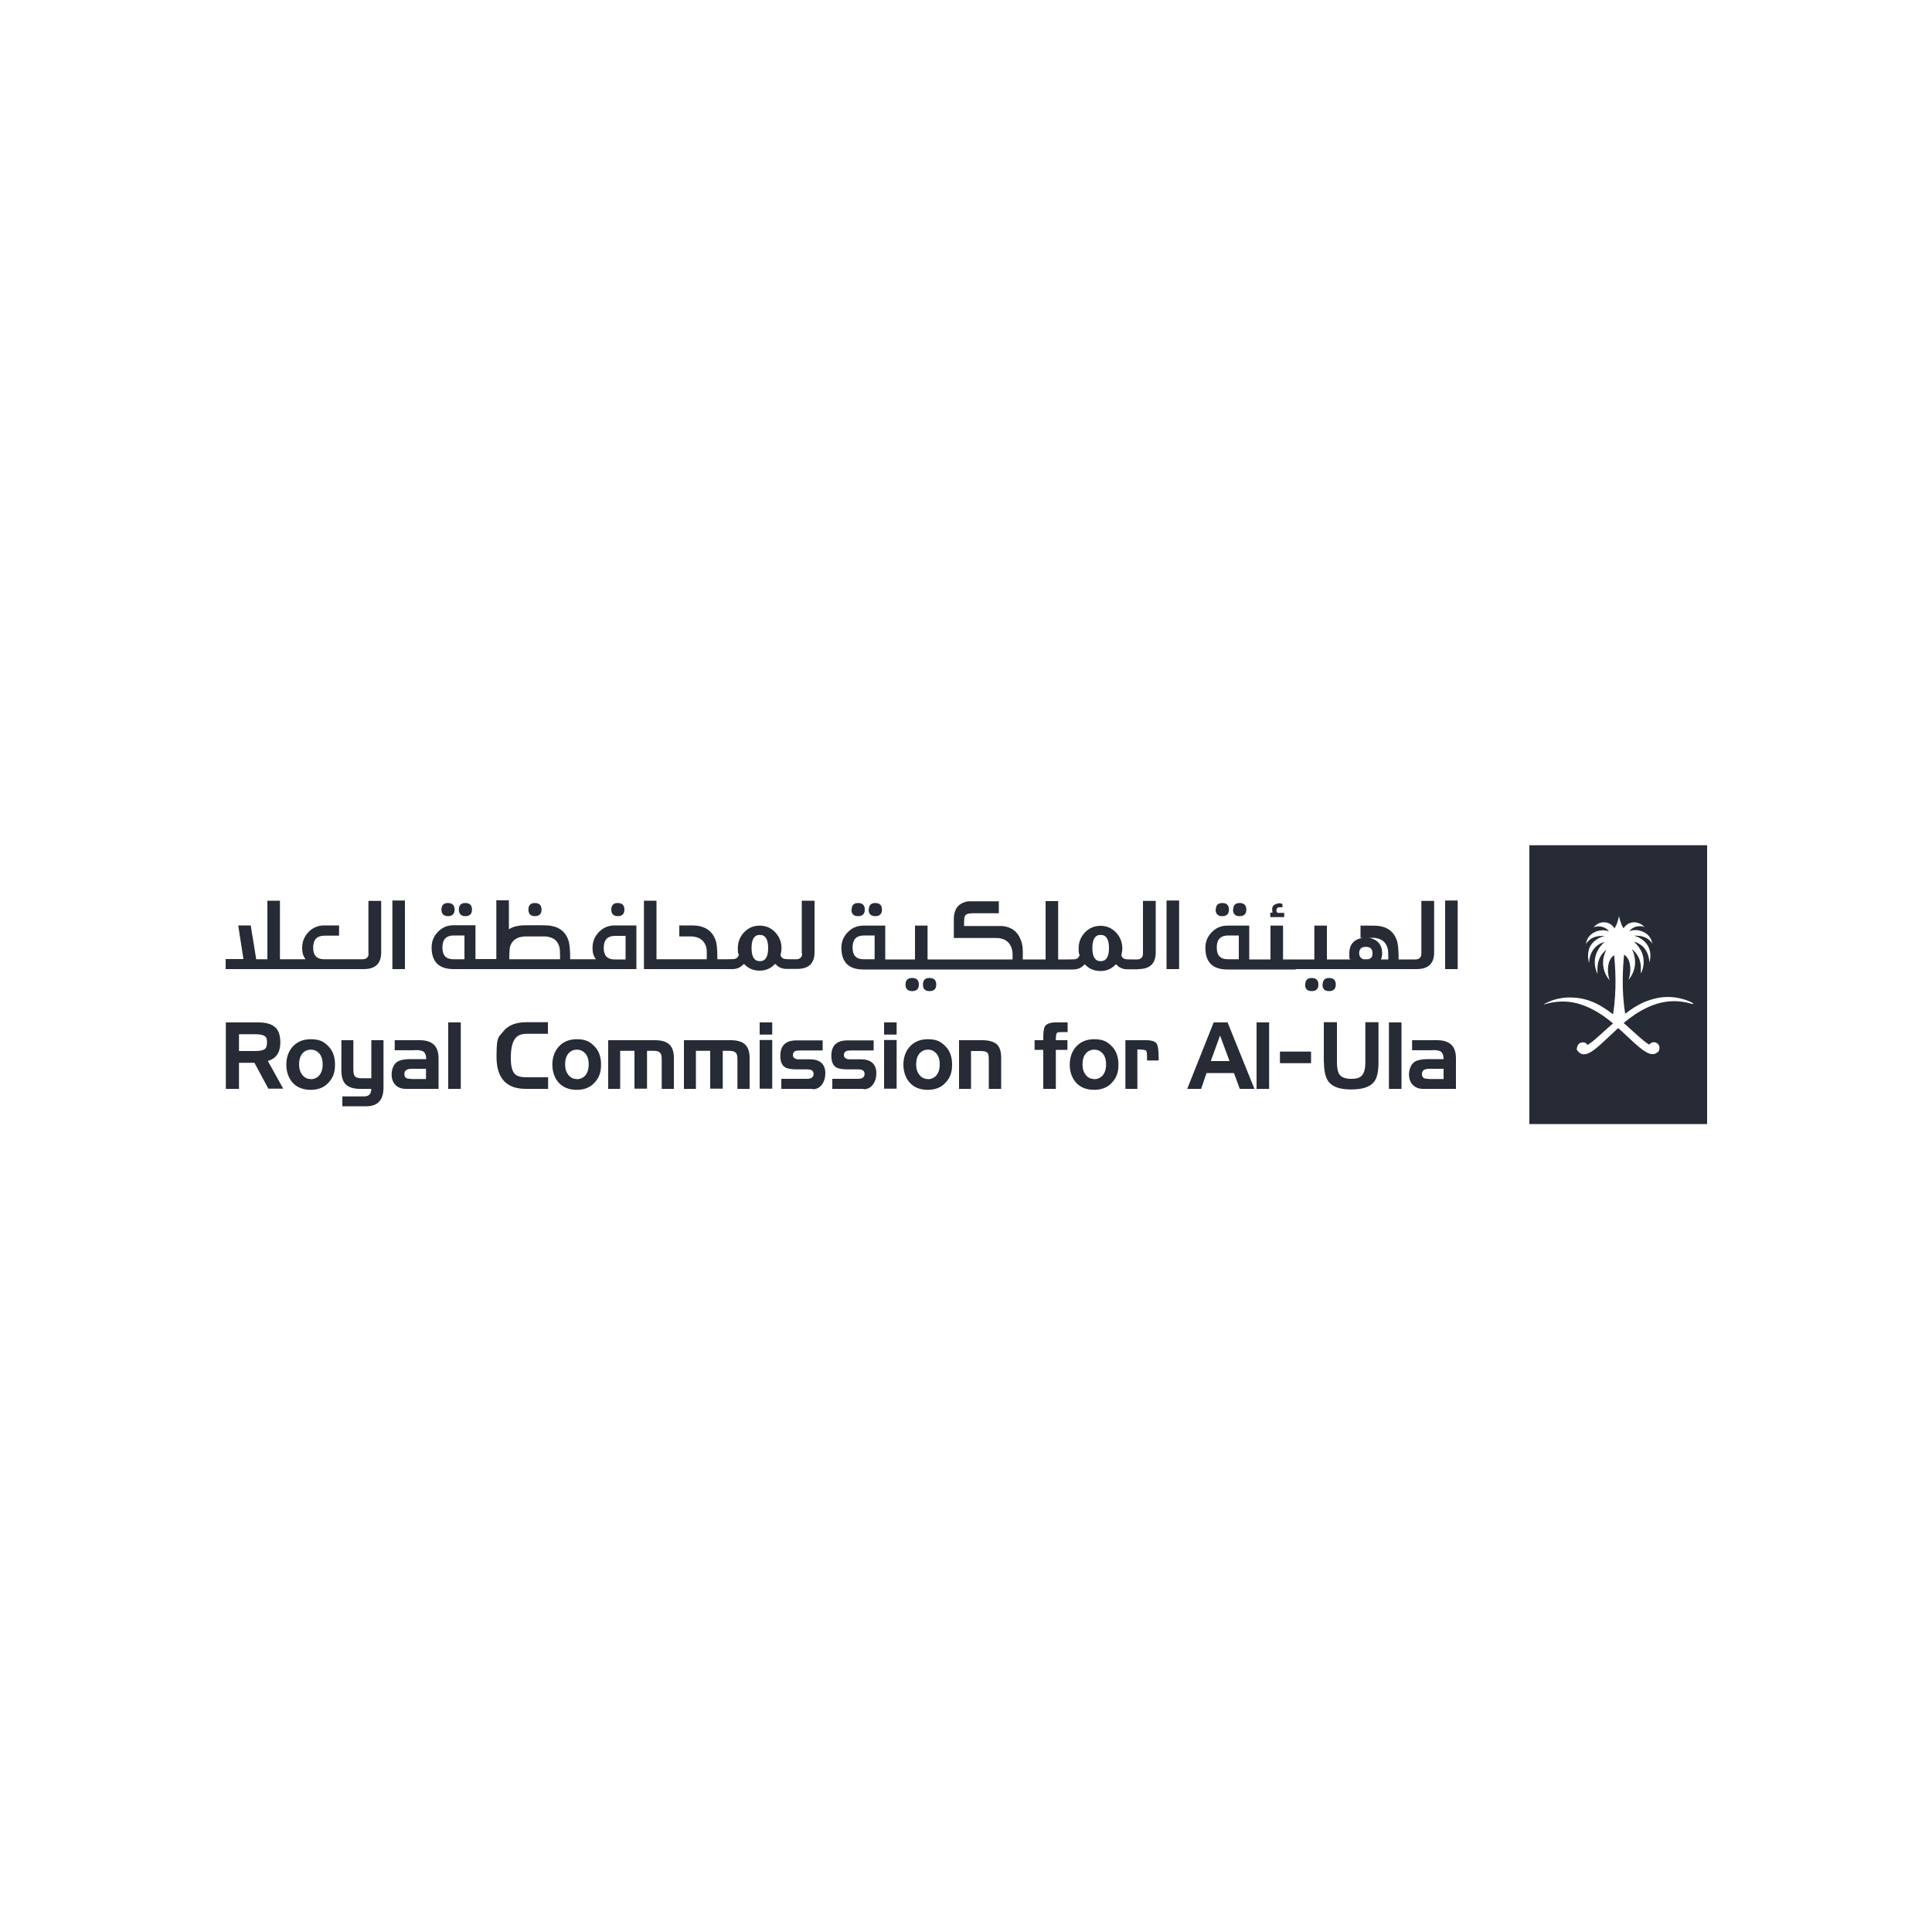 <?xml version="1.0" encoding="UTF-8"?>
<svg xmlns="http://www.w3.org/2000/svg" id="Layer_1" data-name="Layer 1" version="1.1" viewBox="0 0 1000 1000">
  <defs>
    <style>
      .cls-1 {
        fill: #262b36;
        stroke-width: 0px;
      }
    </style>
  </defs>
  <path class="cls-1" d="M190.8,493.6c0,.9-.3,1.6-.8,2.1-.5.5-1.2.8-2.2.8h-20.1c-3.7,0-5.6-2-5.6-5.9v-.2c0-4,1.9-6,5.7-6.1h2.4s5.3,0,5.3,0v-5.3h-7.7c-3.1,0-5.8,1.1-8,3.3-2.2,2.2-3.4,5-3.4,8.2s.6,4.2,1.7,6h-13.2v-30.3c-2.9,0-5,0-6.5,0v30.3h-5.8l-1.4-8.8c-.2-1.2-.4-2.7-.8-4.7-.3-1.9-.5-3.3-.6-4h-6.5l2.7,17.4h-9.2v5.2h71.5c6,0,9-2.9,9-8.6v-26.7h-6.6v27.4h0Z"></path>
  <rect class="cls-1" x="203.1" y="466.1" width="6.5" height="35.5"></rect>
  <g>
    <path class="cls-1" d="M231.8,474.2c2.3,0,3.5-1.1,3.5-3.4s-1.2-3.4-3.5-3.4c-2.2,0-3.3,1.2-3.3,3.4,0,2.2,1.1,3.4,3.4,3.4"></path>
    <path class="cls-1" d="M240.8,474.2c2.3,0,3.5-1.1,3.5-3.4s-1.2-3.4-3.5-3.4c-2.2,0-3.3,1.2-3.3,3.4,0,2.2,1.1,3.4,3.4,3.4"></path>
    <path class="cls-1" d="M276.8,474.2c2.3,0,3.5-1.1,3.5-3.4s-1.2-3.4-3.5-3.4c-2.2,0-3.3,1.2-3.3,3.4,0,2.2,1.1,3.4,3.4,3.4"></path>
    <path class="cls-1" d="M319.7,474.2c2.3,0,3.5-1.1,3.5-3.4s-1.2-3.4-3.5-3.4c-2.2,0-3.3,1.2-3.3,3.4,0,2.2,1.1,3.4,3.4,3.4"></path>
    <path class="cls-1" d="M323.8,484.3v.7s0,11.6,0,11.6h-5.7c-3.7,0-5.6-1.9-5.6-5.8v-.3c0-4,1.9-6,5.7-6.1h2.4s3.3,0,3.3,0h0ZM263.6,496.5c0-3.3.2-5.4.3-6.1.7-2.8,2.4-4.5,5.1-5.3.7-.2,1.6-.3,2.7-.4,1.4,0,3.1,0,5.1,0s3.7,0,5.1,0c1.1,0,2,.2,2.7.4,2.7.7,4.3,2.5,5,5.3.2.7.3,2.7.3,6.1h-26.2,0ZM234.6,496.5c-3.7,0-5.6-2-5.6-5.9v-.3c0-4,1.9-6,5.7-6.1h2.4s3.3,0,3.3,0v12.3s-5.7,0-5.7,0h0ZM310.1,482.3c-2.2,2.2-3.4,5-3.4,8.2s.6,4.2,1.7,6h-13.3v-1.1c0-4.1-.3-7.1-1-9-1.5-4.1-4.5-6.5-9-7.2-1-.2-2.9-.3-5.7-.3h-5.4c-2.3,0-4.2,0-5.7.3-1.9.3-3.6.9-4.9,1.8v-15h-6.5v30.4h-10.8v-17.5h-11.3c-3.1,0-5.7,1-8,3.3-2.3,2.3-3.4,5-3.4,8.2,0,7.4,3.8,11.2,11.3,11.2h94.7v-22.6h-11.3c-3.1,0-5.8,1.1-8,3.3"></path>
    <path class="cls-1" d="M393.3,497.5c-2.9,0-4.3-2.3-4.3-6.8s1.4-6.8,4.3-6.8,4.3,2.3,4.3,6.8-1.4,6.8-4.3,6.8M415.2,493.6c0,.9-.3,1.6-.8,2.1-.5.5-1.2.8-2.2.8h-2.2c-1.5,0-2.7,0-3.6-.1-1.3-.2-2.1-.9-2.4-2.1.3-1.2.5-2.4.5-3.5,0-3.2-1.1-6-3.3-8.3s-4.9-3.4-8-3.4-5.8,1.1-8,3.4-3.3,5-3.3,8.3.2,2.3.5,3.4c-.3,1.2-1.1,2-2.4,2.2,0,0-1.3.1-3.6.1h-5.1v-1.1c0-4.2-.3-7.2-1-9-1.5-4.1-4.6-6.5-9.1-7.2-1.3-.2-3.3-.2-5.7-.2h-3.9v5.7c.1,0,.5,0,1.2,0s1.3,0,2,0,1.4,0,1.8,0c.5,0,.9,0,1.2,0,1.1,0,2,.2,2.7.4,2.6.7,4.3,2.5,5.1,5.3.2.7.3,2.7.2,6.1h-26v-30.3h-6.5v35.4h45.7c2.2,0,4.1-.7,5.5-2.2l.6-.4-.2-.3c2.2,2.5,5,3.7,8.3,3.7s5.8-1.2,8-3.5l.5.4c1.4,1.5,3.2,2.2,5.5,2.2h5.4c6,0,9-2.9,9-8.6v-26.7h-6.6v27.4h0,0Z"></path>
    <path class="cls-1" d="M440.7,470.8c0,2.2,1.1,3.4,3.4,3.4s3.5-1.1,3.5-3.4c0-2.3-1.2-3.4-3.5-3.4-2.2,0-3.3,1.2-3.3,3.4"></path>
    <path class="cls-1" d="M449.6,470.8c0,2.2,1.1,3.4,3.4,3.4s3.5-1.1,3.5-3.4c0-2.3-1.2-3.4-3.5-3.4-2.2,0-3.3,1.2-3.3,3.4"></path>
    <path class="cls-1" d="M472,506.2c-2.2,0-3.3,1.2-3.3,3.4,0,2.2,1.1,3.4,3.4,3.4s3.5-1.1,3.5-3.4c0-2.3-1.2-3.4-3.5-3.4"></path>
    <path class="cls-1" d="M481,506.2c-2.2,0-3.3,1.2-3.3,3.4,0,2.2,1.1,3.4,3.4,3.4s3.5-1.1,3.5-3.4c0-2.3-1.2-3.4-3.5-3.4"></path>
    <path class="cls-1" d="M569.7,497.5c-2.9,0-4.3-2.3-4.3-6.8s1.4-6.8,4.3-6.8,4.3,2.3,4.3,6.8-1.4,6.8-4.3,6.8M446.9,496.5c-3.7,0-5.6-2-5.6-5.9v-.3c0-4,1.9-6,5.7-6.1h2.4s3.3,0,3.3,0v12.3s-5.7,0-5.7,0h0ZM589.2,501.6c6,0,9-2.9,9-8.6v-26.7h-6.6v27.4c0,.9-.3,1.6-.8,2.1-.5.5-1.2.8-2.2.8h-2.2c-1.5,0-2.7,0-3.6-.1-1.3-.2-2.1-.9-2.4-2.1.3-1.2.5-2.4.5-3.5,0-3.2-1.1-6-3.3-8.3-2.2-2.3-4.9-3.4-8-3.4s-5.8,1.1-8,3.4c-2.2,2.3-3.3,5-3.3,8.3s.2,2.3.5,3.4c-.3,1.2-1.1,2-2.4,2.2,0,0-1.3.1-3.6.1h-5.1v-30.2h-6.5v30.2h-11.8v-4.2c0-2-.3-3.8-.9-5.5-1.6-4.6-4.8-7.1-9.7-7.6,0,0-.3,0-.8,0s-.7,0-1,0h0s-18,0-18,0c0-2.1,0-3.6.2-4.4.2-1.1.9-1.8,2.1-2,.7-.1,1.3-.2,1.9-.2h13.8v-6.2h-1.2c0,0-13.4,0-13.4,0-.9,0-1.8,0-2.6.3-3.1.8-5.1,2.8-5.8,6-.2.8-.3,1.7-.3,2.6v10.1c2.6,0,5.3,0,7.9,0,2.2,0,4.8,0,7.9,0h3.3c0,0,.4,0,.4,0h0s1.6,0,1.6,0h0s.8,0,.8,0c1.1,0,2,.1,2.6.3,3,.7,4.8,2.6,5.6,5.6.2.7.3,1.5.3,2.4v2.8h-44v-17.5h-6.5v17.5h-15.4v-17.5h-11.3c-3.1,0-5.7,1-8,3.3-2.3,2.3-3.4,5-3.4,8.2,0,7.4,3.8,11.2,11.3,11.2h108.6c2.2,0,4.1-.7,5.5-2.2l.6-.4-.2-.3c2.2,2.5,5,3.7,8.3,3.7s5.8-1.2,8-3.5l.5.4c1.4,1.5,3.2,2.2,5.5,2.2h5.5,0Z"></path>
  </g>
  <rect class="cls-1" x="603.8" y="466.1" width="6.5" height="35.5"></rect>
  <g>
    <path class="cls-1" d="M629.2,470.8c0,2.2,1.1,3.4,3.4,3.4s3.5-1.1,3.5-3.4-1.2-3.4-3.5-3.4c-2.2,0-3.3,1.2-3.3,3.4"></path>
    <path class="cls-1" d="M638.2,470.8c0,2.2,1.1,3.4,3.4,3.4s3.5-1.1,3.5-3.4-1.2-3.4-3.5-3.4c-2.2,0-3.3,1.2-3.3,3.4"></path>
    <path class="cls-1" d="M657.5,474.7h7.2v-2.2h-3c-.6,0-1-.3-1-1v-.7c.2-.7.6-1.1,1.3-1.2,0,0,.6,0,1.4,0h.4s0-1.7,0-1.7c-.9-.4-1.8-.5-2.6-.2-2.3.5-3.1,1.9-2.6,4.1v.6c.1,0-1.1,0-1.1,0v2.2h0Z"></path>
    <path class="cls-1" d="M675.5,509.6c0,2.2,1.1,3.4,3.4,3.4s3.5-1.1,3.5-3.4c0-2.3-1.2-3.4-3.5-3.4-2.2,0-3.3,1.2-3.3,3.4"></path>
    <path class="cls-1" d="M684.5,509.6c0,2.2,1.1,3.4,3.4,3.4s3.5-1.1,3.5-3.4c0-2.3-1.2-3.4-3.5-3.4-2.2,0-3.3,1.2-3.3,3.4"></path>
    <path class="cls-1" d="M635.4,496.5c-3.7,0-5.6-2-5.6-5.9v-.3c0-4,1.9-6,5.7-6.1h2.4s3.3,0,3.3,0v12.3s-5.7,0-5.7,0h0ZM707,490.1c2.3,0,3.4,1.1,3.4,3.3s-.7,2.5-2.1,3.1h-2.7c-1.4-.6-2.1-1.6-2.1-3.1,0-2.2,1.1-3.3,3.4-3.3M710.6,485.4c1.2,0,2.1.2,2.7.4,2.6.7,4.3,2.5,5,5.3.2.7.3,2.5.3,5.5h-3.8c.4-1,.6-2,.6-3.1,0-4.5-2.3-7.2-6.8-8.1,1,0,1.7,0,1.9,0M670.8,501.6h62.5c6,0,9-2.9,9-8.6v-26.7h-6.6v27.4c0,.9-.3,1.6-.8,2.1-.5.5-1.2.8-2.2.8h-8.8s0-1.1,0-1.1c0-4.2-.3-7.2-1-9-1.5-4.2-4.6-6.6-9.1-7.2-1.2-.2-3.2-.2-5.7-.2h-3.9v6.3h1.2c-4.7.8-7,3.5-7,8.1s.2,2.1.6,3.1h-12.2v-17.5h-6.5v17.5h-16.2v-17.5h-6.5v17.5h-11v-17.5h-11.3c-3.1,0-5.7,1-8,3.3-2.3,2.3-3.4,5-3.4,8.2,0,7.4,3.8,11.2,11.3,11.2h35.4Z"></path>
  </g>
  <rect class="cls-1" x="748" y="466.1" width="6.5" height="35.5"></rect>
  <g>
    <path class="cls-1" d="M876,519.5c.1,0,0,.2,0,.2-1.6-.5-3.2-.9-4.7-1.1-4.7-.8-9.1-.3-13.2.8-2,.6-3.9,1.3-5.7,2.2-1.2.6-2.4,1.2-3.6,1.9-.9.5-1.7,1.1-2.6,1.6-2,1.4-3.9,2.8-5.8,4.4,2.1,1.8,4,3.6,5.8,5.2.9.8,1.8,1.6,2.6,2.3,1.4,1.2,2.6,2.2,3.6,2.9.4.3.9.6,1.2.8.7-.9,1.8-1.4,3.1-1.2.5.1,1,.4,1.4.8.4.4.7.9.8,1.5.2,1-.2,2.2-.6,2.6,0,0-.2.2-.3.2-1.6,1.4-3.5,1.3-5.7.1-1.1-.6-2.3-1.4-3.6-2.5-.8-.7-1.7-1.4-2.6-2.2-2.2-2-4.5-4.3-7.1-6.6-.5-.4-1-.9-1.4-1.3-.5.4-1,.9-1.4,1.3-5.7,5.2-10.4,10.2-14.1,11.8-2,.8-3.7.7-5.1-.8s-.8-1.6-.6-2.6c.2-1.1,1.1-2,2.2-2.2,1.3-.3,2.4.2,3.1,1.2.1,0,.3-.1.4-.2,2.8-1.6,7.3-6.2,12.8-10.9-3.8-3.2-8.1-6.2-12.8-8.3-3.3-1.5-6.9-2.6-10.7-2.9-3.5-.3-7.2,0-11.1,1.1-.3,0-.7.2-1,.3-.1,0-.2-.1,0-.2.3-.2.6-.4,1.1-.6,2.1-1.1,6-2.6,11.1-2.8,3.2-.1,6.8.2,10.7,1.5.5.2.9.3,1.4.5,3.8,1.4,7.7,3.9,11.3,6.7,2.1-12.8,1.1-24.8.6-30.6,0,0,0,0,0,0-4.5,2.9-3.3,10.9-2.3,13.1,0,0,0,0,0,0-5.7-6.7-2.9-14.1-1.7-16,0,0,0,0,0,0-5.1,4.1-4.8,9.6-4.6,12.6,0,0,0,0,0,0-2.1-4.1-2.7-10.9,3.6-16.5,0,0,0,0,0,0-5.7,1.4-7.9,6.7-8,10.7v.2c0,0,0,0,0,0-.8-3-.6-5.4,0-7.4,1.6-4.4,6.1-6.3,8.2-6.6,0,0,0,0,0,0-4.2-.4-6.8.9-8.2,2.2-.9.8-1.4,1.6-1.6,1.9,0,0,0,0,0,0,.2-1.6.8-2.9,1.7-4,2.5-3,7.2-3.8,10.2-2.5,0,0,0,0,0,0-2-2.8-5.9-3.1-8-2.1,0,0,0,0,0,0,3.1-3.6,8.2-3.6,10.9.5,0,0,0,0,0,0,.3-.5.6-1.1.9-1.7.6-1.4,1.1-3.1,1.4-4.7,0,0,0,0,0,0,.3,1.6.8,3.2,1.4,4.7.3.6.6,1.2.9,1.7,0,0,0,0,0,0,1.6-2.4,3.9-3.3,6.2-3.1.9.1,1.7.4,2.6.8.8.4,1.5,1,2.2,1.7,0,0,0,0,0,0-.6-.3-1.3-.5-2.1-.5-.8,0-1.7,0-2.6.3-1.2.4-2.4,1.1-3.3,2.3,0,0,0,0,0,0,1-.4,2.1-.6,3.2-.6.9,0,1.7.1,2.6.4,1.3.4,2.6,1,3.6,1.9,1.3,1.2,2.3,2.8,2.5,4.8,0,0,0,0,0,0-.2-.5-1-1.6-2.4-2.6-.9-.6-2.1-1.1-3.6-1.4-.8-.1-1.6-.2-2.6-.2-.4,0-.8,0-1.2,0,0,0,0,0,0,0,.4,0,.8.1,1.2.3.8.2,1.7.6,2.6,1.2,1.3.8,2.6,1.9,3.6,3.5,1.3,2.2,2,5.1.9,9,0,0,0,0,0,0,0-1.4-.3-2.9-.8-4.4-.7-1.8-1.9-3.6-3.6-4.8-.8-.6-1.6-1-2.6-1.4-.3-.1-.6-.2-1-.3,0,0,0,0,0,0,.4.3.7.6,1,1,1.1,1.1,1.9,2.3,2.6,3.5,2.3,4.4,1.6,9,0,12,0,0,0,0,0,0,0,0,0,0,0,0,0-.2,0-.4,0-.7,0-.9,0-1.9,0-3.1-.2-2.1-.8-4.6-2.6-6.8-.6-.7-1.2-1.4-2.1-2.1,0,0,0,0,0,0,1.2,1.9,3.9,9.3-1.7,16,0,0,0,0,0,0,1-2.3,2.2-10.3-2.3-13.1,0,0,0,0,0,0-.5,5.9-1.5,17.8.6,30.6,1.9-1.4,3.8-2.8,5.7-3.9.9-.5,1.7-1,2.6-1.4,1-.5,2-1,3-1.3.2,0,.4-.1.6-.2,2-.7,3.9-1.2,5.7-1.5,5.4-.9,9.9,0,13.2,1,2.3.7,3.9,1.6,4.8,2.1M883.6,437.5h-92v144.3h92v-144.3h0Z"></path>
    <path class="cls-1" d="M132.1,535.3h-8.4v8.7h8.4c2.3,0,3.9-.3,4.8-.9.9-.6,1.3-1.8,1.3-3.5s-.2-2.4-.7-2.9c-.8-.9-2.6-1.4-5.4-1.4M123.7,563.6h-6.8v-34.4h16.8c3.9,0,6.8.8,8.6,2.4,1.9,1.6,2.8,4.3,2.8,7.9,0,5.3-2.2,8.5-6.5,9.6l8,14.4h-7.7l-7.2-13.4h-8v13.4h0Z"></path>
    <path class="cls-1" d="M160.8,558.6c1.5,0,2.9-.5,4-1.5,1.4-1.3,2.2-3.4,2.2-6.1s-.6-4.4-1.8-5.8c-1.1-1.2-2.5-1.9-4.3-1.9s-3.3.7-4.4,2-1.7,3.2-1.7,5.6.6,4.1,1.7,5.5,2.6,2.1,4.3,2.1M160.9,564.1c-4.4,0-7.8-1.5-10-4.4-1.8-2.4-2.7-5.3-2.7-8.7s1-6.5,2.9-8.8c2.3-2.8,5.5-4.3,9.7-4.3s6.4,1,8.6,3.1c2.7,2.4,4,5.7,4,10s-1.1,6.9-3.3,9.3c-2.3,2.6-5.4,3.8-9.4,3.8"></path>
    <path class="cls-1" d="M187.1,558.1h5.1v-19.7h6.3v24.5c0,6.5-3,9.7-8.9,9.7h-12.4v-5.1h11.2c2.5,0,3.8-1.3,3.8-3.9h-5.6c-3.4,0-5.8-.7-7.4-2.1-1.7-1.5-2.5-4-2.5-7.5v-15.6h6.2v15c0,1.7.2,2.8.6,3.4.6.9,1.8,1.3,3.6,1.3"></path>
    <path class="cls-1" d="M212.6,558.5h7.9v-5.3h-7.4c-2.5,0-3.8.9-3.8,2.6,0,1.1.3,1.9,1,2.2.5.3,1.2.4,2.4.4M214.8,543.6h-10.5v-5.2h12.9c6.6,0,9.8,3.1,9.8,9.4v15.8h-16.9c-2.3,0-4.1-.7-5.4-2s-2-3.2-2-5.5.9-5.2,2.9-6.5c1.4-.9,3.7-1.4,6.7-1.4h8.3c0-1.8-.4-3-1.2-3.7-.8-.7-2.3-1-4.5-1"></path>
  </g>
  <rect class="cls-1" x="232" y="529.2" width="6.5" height="34.4"></rect>
  <g>
    <path class="cls-1" d="M283.6,529.2v5.9h-11.2c-2.6,0-4.5.8-5.8,2.5-1.5,2-2.2,5.3-2.2,10s.8,7.1,2.3,8.5c1.1,1,3,1.5,5.8,1.5h11.2v6h-11.5c-10.1,0-15.2-5.5-15.2-16.6s1.1-10,3.3-12.9c2.5-3.3,6.5-5,12.1-5h11.3Z"></path>
    <path class="cls-1" d="M298.5,558.6c1.5,0,2.9-.5,4-1.5,1.4-1.3,2.2-3.4,2.2-6.1s-.6-4.4-1.8-5.8c-1.1-1.2-2.5-1.9-4.3-1.9s-3.3.7-4.4,2-1.7,3.2-1.7,5.6.6,4.1,1.7,5.5c1.1,1.4,2.6,2.1,4.3,2.1M298.6,564.1c-4.4,0-7.8-1.5-10-4.4-1.8-2.4-2.7-5.3-2.7-8.7s1-6.5,2.9-8.8c2.3-2.8,5.5-4.3,9.7-4.3s6.4,1,8.6,3.1c2.7,2.4,4,5.7,4,10s-1.1,6.9-3.3,9.3c-2.3,2.6-5.4,3.8-9.4,3.8"></path>
    <path class="cls-1" d="M321,563.6h-6.2v-25.2h24.1c3.4,0,5.8.7,7.3,2,1.7,1.4,2.6,3.8,2.6,7.2v16h-6.3v-15.1c0-1.7-.2-2.8-.7-3.4-.6-.8-1.7-1.2-3.4-1.2s-1,0-1.5,0h-1.1c-.5,0-.8,0-.9,0v19.6h-6.5v-19.6h-7.4v19.6h0Z"></path>
    <path class="cls-1" d="M360.2,563.6h-6.2v-25.2h24.1c3.4,0,5.8.7,7.3,2,1.7,1.4,2.6,3.8,2.6,7.2v16h-6.3v-15.1c0-1.7-.2-2.8-.7-3.4-.6-.8-1.7-1.2-3.4-1.2s-1,0-1.5,0h-1.1c-.5,0-.8,0-.9,0v19.6h-6.5v-19.6h-7.4v19.6h0Z"></path>
  </g>
  <path class="cls-1" d="M393.2,538.3h6.5v25.2h-6.5v-25.2ZM393.2,529.2h6.5v6.3h-6.5v-6.3Z"></path>
  <g>
    <path class="cls-1" d="M420.6,563.6h-16.2v-5.2h13.3c2.2,0,3.4-.8,3.4-2.5s-1.1-2.4-3.4-2.4h-5.5c-2.8,0-4.8-.4-5.9-1.1-1.6-1-2.4-3-2.4-5.9,0-5.4,2.8-8,8.4-8h13.5v5.2h-11.1c-1.6,0-2.6.1-3.2.4-.7.4-1.1,1-1.1,2.1s1,2.1,3,2.1h5.8c5.2,0,7.9,2.4,8,7.1,0,2.4-.6,4.4-1.8,6s-2.8,2.4-4.8,2.4"></path>
    <path class="cls-1" d="M447,563.6h-16.2v-5.2h13.3c2.2,0,3.4-.8,3.4-2.5s-1.1-2.4-3.4-2.4h-5.5c-2.8,0-4.8-.4-5.9-1.1-1.6-1-2.4-3-2.4-5.9,0-5.4,2.8-8,8.4-8h13.5v5.2h-11.1c-1.6,0-2.6.1-3.2.4-.7.4-1.1,1-1.1,2.1s1,2.1,3,2.1h5.8c5.2,0,7.9,2.4,8,7.1,0,2.4-.6,4.4-1.8,6s-2.8,2.4-4.8,2.4"></path>
  </g>
  <path class="cls-1" d="M457.6,538.3h6.5v25.2h-6.5v-25.2ZM457.6,529.2h6.5v6.3h-6.5v-6.3Z"></path>
  <g>
    <path class="cls-1" d="M480.2,558.6c1.5,0,2.9-.5,4-1.5,1.4-1.3,2.2-3.4,2.2-6.1s-.6-4.4-1.8-5.8c-1.1-1.2-2.5-1.9-4.3-1.9s-3.3.7-4.4,2-1.7,3.2-1.7,5.6.6,4.1,1.7,5.5,2.6,2.1,4.3,2.1M480.3,564.1c-4.4,0-7.8-1.5-10-4.4-1.8-2.4-2.7-5.3-2.7-8.7s1-6.5,2.9-8.8c2.3-2.8,5.5-4.3,9.7-4.3s6.4,1,8.6,3.1c2.7,2.4,4,5.7,4,10s-1.1,6.9-3.3,9.3c-2.3,2.6-5.4,3.8-9.4,3.8"></path>
    <path class="cls-1" d="M502.6,563.6h-6.2v-25.2h11.8c3.6,0,6.1.7,7.7,2.1s2.3,3.8,2.3,7.1v16h-6.4v-15.1c0-1.8-.2-3.1-.7-3.6s-1.6-.9-3.4-.9h-5.1v19.6h0Z"></path>
    <path class="cls-1" d="M546.6,563.6h-6.6v-20.2h-4.5v-5h4.5v-1.4c0-2.9.3-4.8.8-5.7.8-1.4,2.8-2.1,5.8-2.1h6v5c-3.1,0-4.9,0-5.2.2-.6.3-.9,1.3-.9,3.2v.8h6v5h-6v20.2h0Z"></path>
    <path class="cls-1" d="M566.3,558.6c1.5,0,2.9-.5,4-1.5,1.4-1.3,2.2-3.4,2.2-6.1s-.6-4.4-1.8-5.8c-1.1-1.2-2.5-1.9-4.3-1.9s-3.3.7-4.4,2-1.7,3.2-1.7,5.6.6,4.1,1.7,5.5,2.6,2.1,4.3,2.1M566.4,564.1c-4.4,0-7.8-1.5-10-4.4-1.8-2.4-2.7-5.3-2.7-8.7s1-6.5,2.9-8.8c2.3-2.8,5.5-4.3,9.7-4.3s6.4,1,8.6,3.1c2.7,2.4,4,5.7,4,10s-1.1,6.9-3.3,9.3c-2.3,2.6-5.4,3.8-9.4,3.8"></path>
    <path class="cls-1" d="M588.7,563.6h-6.2v-25.2h10.6c2.9,0,4.8.6,5.6,1.8.7,1.1,1,3.5,1,7.2v1.5h-6v-2c0-1.8-.2-2.9-.6-3.2-.4-.3-1.9-.5-4.4-.5v20.4h0Z"></path>
  </g>
  <path class="cls-1" d="M626.7,549.2h9.7l-4.9-13.2-4.8,13.2h0ZM621.7,563.6h-7.2l13.7-34.4h7.2l13.9,34.4h-7.6l-3-8.2h-14.2l-2.8,8.2h0Z"></path>
  <rect class="cls-1" x="650.4" y="529.2" width="6.5" height="34.4"></rect>
  <path class="cls-1" d="M685.2,550v-20.9h6.8v20.7c0,2.9.4,5,1.2,6.2,1.1,1.6,3.1,2.4,6.2,2.4s4.4-.6,5.5-1.7c1.2-1.3,1.8-3.6,1.8-6.9v-20.7h6.8v20.9c0,4.8-.8,8.2-2.4,10.1-2.1,2.5-5.9,3.8-11.6,3.8s-9.3-1.2-11.5-3.6c-1.8-2-2.7-5.5-2.7-10.3"></path>
  <rect class="cls-1" x="718.9" y="529.2" width="6.5" height="34.4"></rect>
  <path class="cls-1" d="M739.3,558.5h7.9v-5.3h-7.4c-2.5,0-3.8.9-3.8,2.6,0,1.1.3,1.9,1,2.2.5.3,1.2.4,2.4.4M741.4,543.6h-10.5v-5.2h12.9c6.6,0,9.8,3.1,9.8,9.4v15.8h-16.9c-2.3,0-4.1-.7-5.4-2-1.3-1.3-2-3.2-2-5.5s.9-5.2,2.9-6.5c1.4-.9,3.7-1.4,6.7-1.4h8.3c0-1.8-.4-3-1.2-3.7-.8-.7-2.3-1-4.5-1"></path>
  <rect class="cls-1" x="662.5" y="544.3" width="16.1" height="6"></rect>
</svg>
